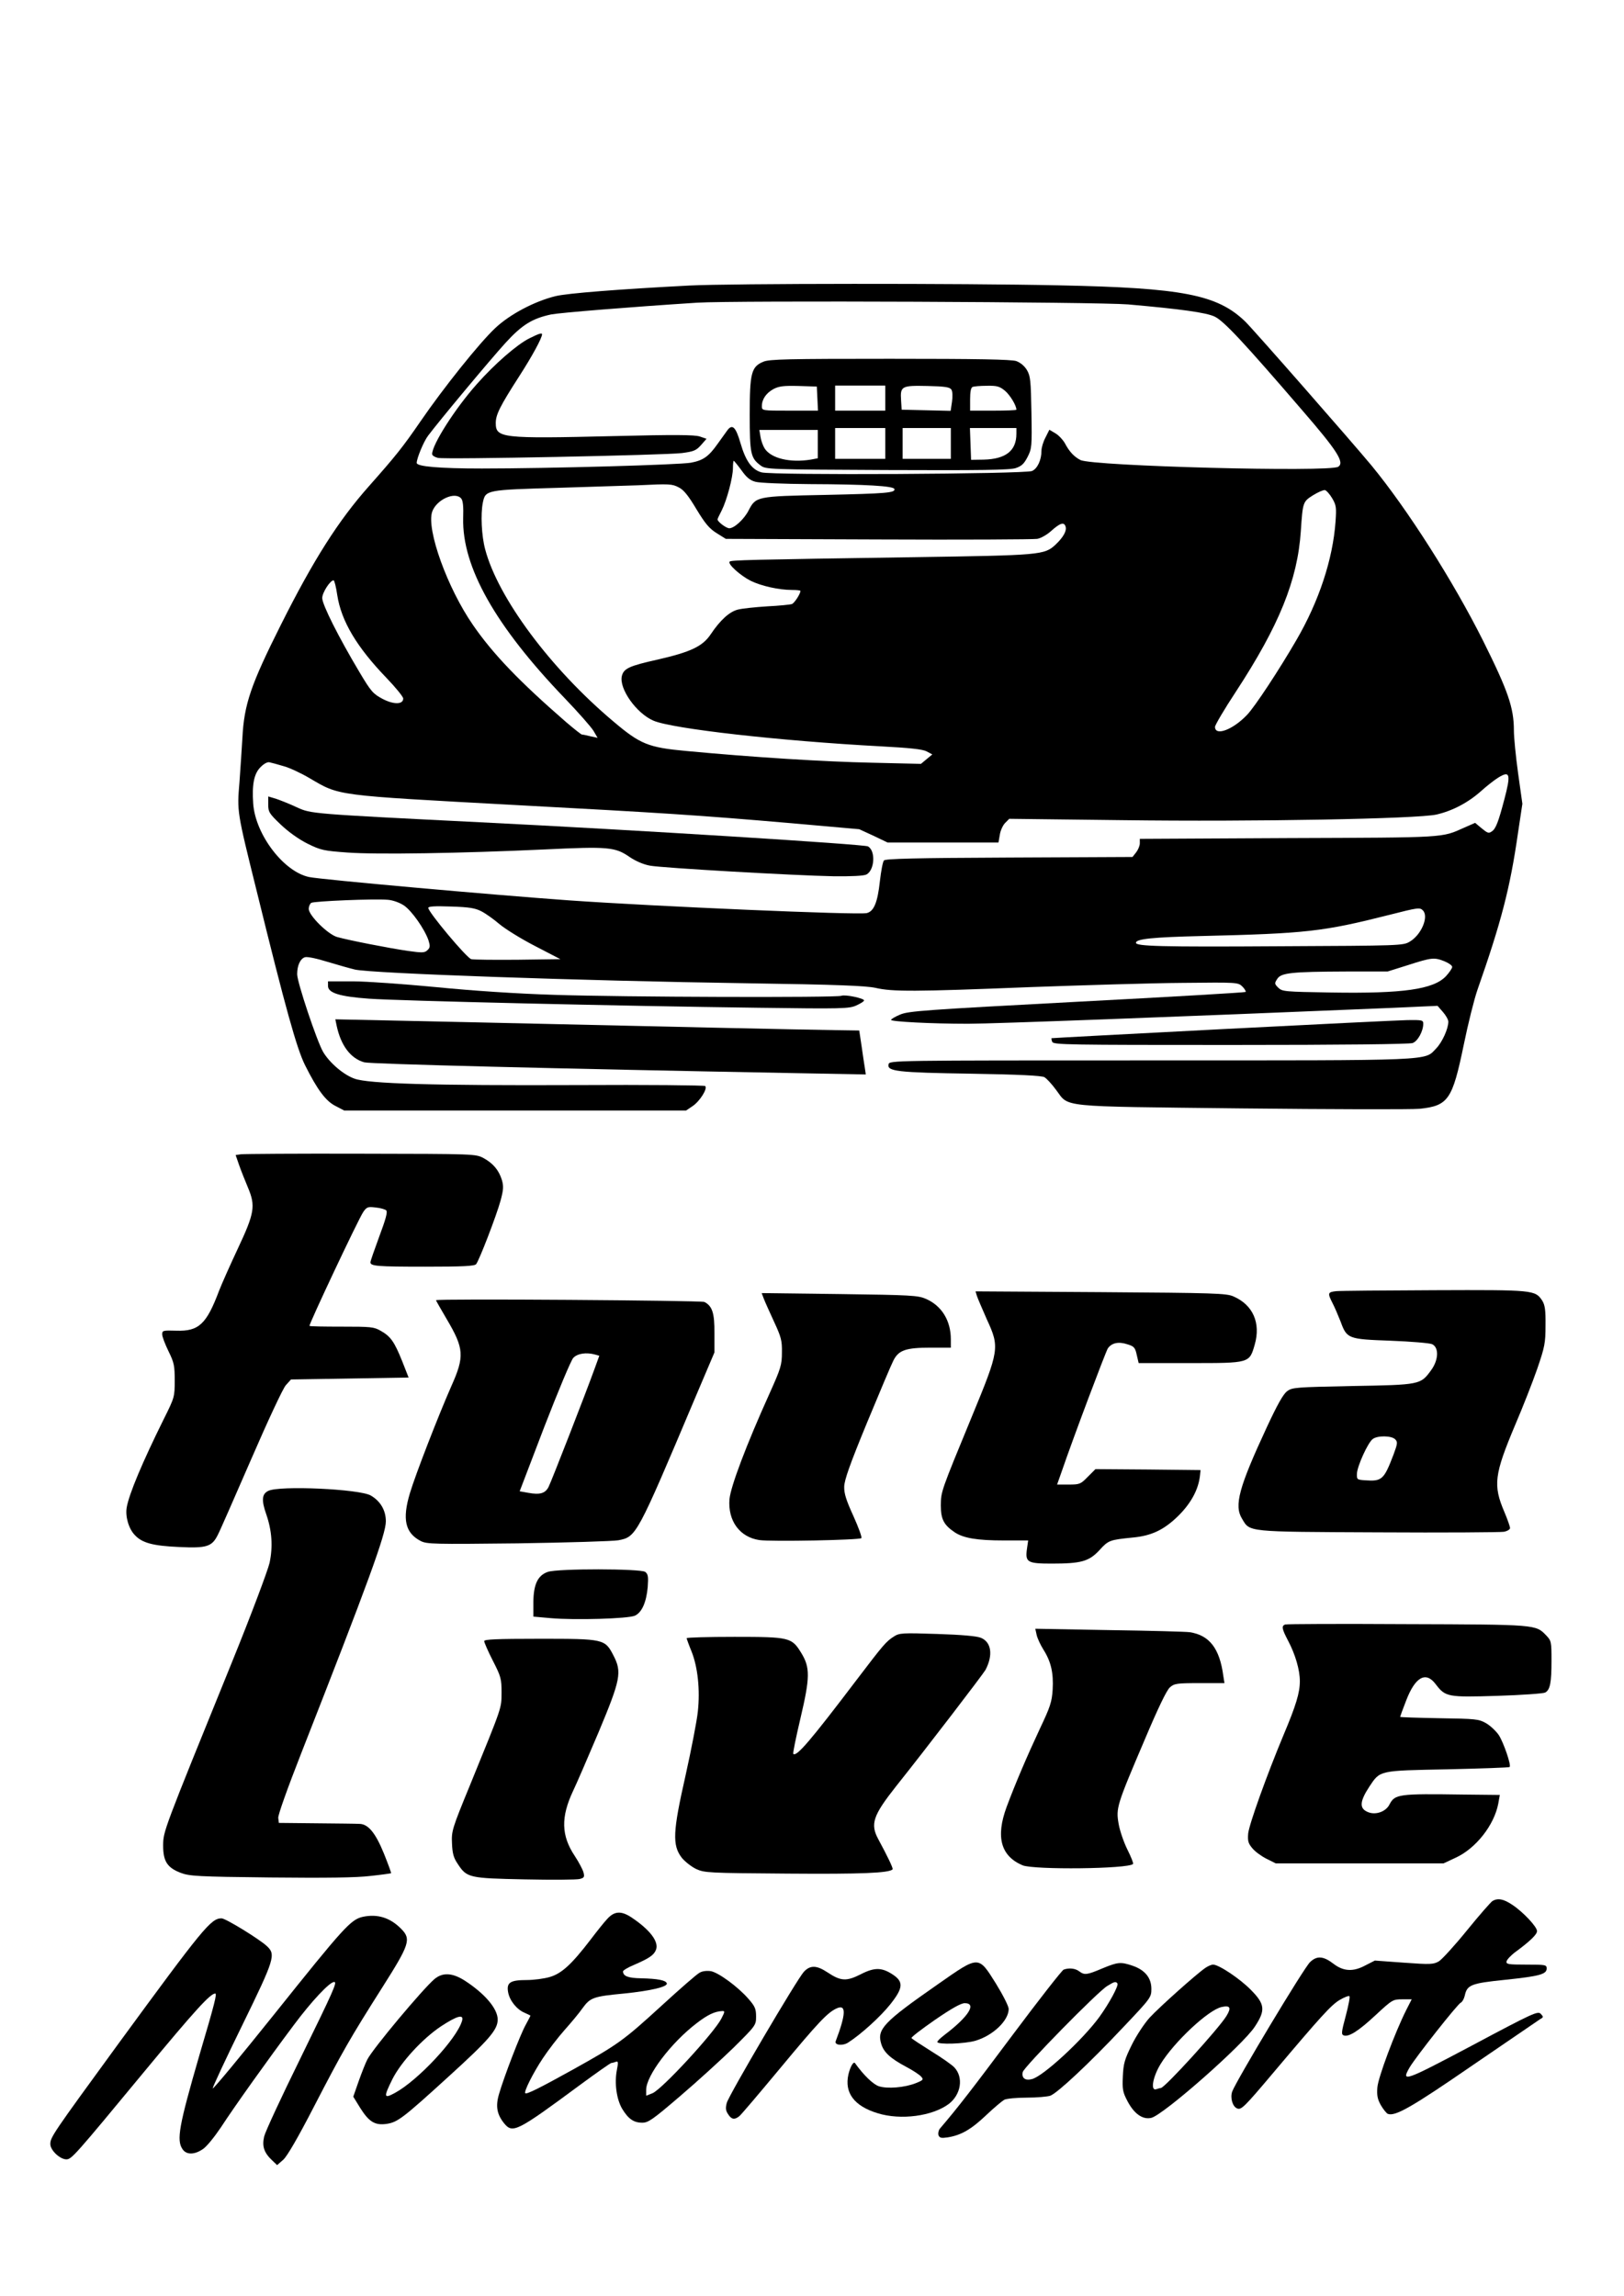 <?xml version="1.0" encoding="UTF-8" standalone="yes"?>
<svg version="1.0" xmlns="http://www.w3.org/2000/svg" width="841.89px" height="1190.55px" viewBox="0 0 842 1191" preserveAspectRatio="xMidYMid meet">
  <g transform="translate(0,1191) scale(0.1,-0.1)" fill="#000000" stroke="none">
    <path d="M3575 10429 c-366 -19 -634 -40 -695 -55 -110 -27 -238 -95 -313
-166 -83 -78 -269 -311 -387 -483 -92 -134 -128 -179 -267 -336 -159 -179
-288 -382 -457 -719 -157 -313 -191 -413 -200 -588 -3 -53 -10 -155 -15 -227
-13 -157 -14 -150 90 -570 149 -606 207 -814 250 -900 64 -128 108 -187 159
-212 l44 -23 887 0 886 0 34 23 c37 25 79 91 65 104 -4 4 -303 7 -664 5 -750
-3 -1082 7 -1154 33 -57 20 -130 82 -164 140 -32 56 -134 360 -134 402 0 45
16 80 40 88 12 4 60 -6 118 -24 53 -16 117 -34 142 -40 92 -20 1161 -58 2035
-71 471 -7 614 -13 665 -24 87 -20 200 -20 800 4 278 10 634 21 792 22 285 3
287 3 310 -19 12 -12 19 -25 17 -28 -3 -3 -397 -26 -875 -51 -790 -42 -873
-48 -916 -66 -27 -11 -48 -24 -48 -28 0 -9 208 -20 399 -20 132 0 1110 37
2165 81 l270 12 28 -32 c15 -17 28 -40 28 -50 0 -37 -32 -107 -63 -139 -63
-65 9 -62 -1483 -62 -1339 0 -1352 0 -1357 -20 -9 -37 45 -43 428 -49 247 -4
366 -10 380 -18 11 -6 38 -35 60 -65 71 -93 -4 -86 960 -97 468 -5 884 -6 927
-2 148 16 169 47 228 332 22 108 54 236 71 285 123 351 169 526 210 812 l23
153 -22 157 c-12 86 -22 187 -22 223 0 118 -30 205 -159 464 -155 310 -393
684 -579 910 -101 122 -612 705 -655 747 -145 140 -324 175 -967 188 -497 11
-1703 10 -1915 -1z m2275 -98 c272 -24 403 -42 448 -63 48 -23 148 -130 456
-488 180 -208 219 -269 185 -291 -45 -29 -1276 3 -1337 35 -33 17 -58 44 -80
86 -10 18 -31 41 -49 52 l-32 19 -20 -40 c-12 -22 -21 -53 -21 -69 0 -48 -21
-93 -49 -105 -37 -16 -1351 -23 -1403 -7 -50 14 -82 59 -109 152 -24 83 -42
101 -68 66 -9 -12 -32 -44 -51 -71 -46 -65 -74 -85 -138 -97 -61 -11 -729 -30
-1084 -30 -219 0 -338 10 -338 29 0 23 36 111 59 141 55 74 326 399 402 482
85 93 138 126 236 147 47 9 401 38 758 61 194 12 2077 4 2235 -9z m-2006 -860
c26 -37 45 -53 73 -60 21 -6 146 -11 283 -12 291 -1 432 -10 437 -25 7 -20
-38 -24 -359 -31 -357 -7 -359 -8 -397 -81 -23 -45 -74 -92 -100 -92 -16 0
-61 34 -61 46 0 3 10 24 22 47 26 52 58 170 58 220 0 20 2 37 4 37 2 0 20 -22
40 -49z m-325 -89 c25 -12 50 -43 91 -112 46 -76 67 -101 105 -125 l48 -30
791 -3 c435 -2 806 0 824 3 18 3 50 21 70 39 49 44 69 50 77 25 7 -22 -11 -55
-52 -94 -58 -54 -78 -55 -733 -65 -864 -13 -949 -15 -957 -23 -12 -12 56 -73
110 -100 56 -27 146 -47 214 -47 24 0 43 -2 43 -5 0 -15 -31 -63 -44 -68 -8
-3 -66 -9 -128 -12 -62 -4 -131 -11 -153 -17 -43 -11 -91 -54 -141 -129 -42
-62 -104 -91 -274 -130 -148 -33 -176 -46 -186 -85 -16 -65 75 -194 164 -232
97 -42 655 -105 1177 -133 151 -8 218 -15 239 -26 l30 -16 -29 -24 -30 -25
-255 6 c-242 5 -615 28 -964 61 -195 18 -237 35 -376 153 -326 274 -599 642
-665 893 -19 71 -24 183 -12 242 14 66 15 66 398 77 189 6 373 12 409 13 161
8 175 7 209 -11z m3389 -57 c21 -36 22 -48 17 -121 -14 -195 -86 -413 -203
-614 -88 -152 -216 -347 -256 -388 -73 -77 -166 -112 -166 -62 0 9 48 91 108
182 225 344 320 579 337 833 10 151 11 153 63 186 26 16 53 28 62 27 8 -2 25
-21 38 -43z m-4517 -1 c9 -11 12 -42 10 -102 -6 -252 166 -558 527 -934 70
-73 137 -149 149 -169 l21 -36 -37 8 c-20 5 -39 9 -44 9 -4 0 -42 30 -85 67
-237 206 -376 350 -480 501 -133 192 -242 495 -212 587 21 63 119 108 151 69z
m-643 -501 c21 -135 101 -269 255 -429 48 -50 87 -98 87 -107 0 -32 -50 -32
-107 -2 -49 26 -60 38 -120 139 -108 181 -193 350 -193 384 0 28 41 92 59 92
4 0 13 -35 19 -77z m-278 -887 c30 -8 90 -36 134 -62 159 -93 123 -88 1076
-140 749 -40 938 -52 1425 -94 l350 -31 74 -34 73 -35 288 0 287 0 7 40 c3 22
16 50 28 62 l21 21 586 -7 c689 -9 1529 7 1629 29 83 19 165 62 232 122 30 27
71 59 91 71 59 36 64 16 29 -116 -30 -114 -44 -151 -64 -164 -17 -12 -22 -10
-56 18 l-31 26 -57 -25 c-119 -53 -86 -51 -909 -54 l-773 -4 0 -23 c0 -13 -9
-34 -19 -47 l-19 -24 -640 -3 c-486 -2 -642 -6 -649 -15 -6 -7 -15 -55 -21
-108 -12 -110 -31 -156 -68 -165 -44 -11 -1104 35 -1544 66 -405 29 -1287 108
-1348 121 -131 27 -278 219 -290 380 -7 100 4 157 39 191 18 18 36 27 46 24
10 -2 43 -11 73 -20z m623 -722 c41 -27 108 -123 128 -181 9 -29 9 -38 -5 -51
-14 -14 -26 -15 -103 -4 -96 14 -306 55 -366 72 -48 14 -147 112 -147 146 0
12 6 26 13 31 13 9 327 22 397 16 26 -2 60 -14 83 -29z m403 -31 c23 -12 65
-42 94 -67 30 -25 112 -76 184 -113 l131 -68 -220 -3 c-121 -1 -230 0 -242 3
-23 5 -223 244 -223 266 0 8 33 10 118 7 95 -3 125 -8 158 -25z m4882 5 c32
-32 -8 -127 -68 -162 -34 -21 -50 -21 -675 -24 -620 -4 -745 0 -745 18 0 20
87 29 340 35 543 13 631 23 971 109 153 39 161 40 177 24z m112 -264 c22 -9
40 -22 40 -29 0 -8 -15 -29 -32 -48 -65 -69 -223 -91 -594 -85 -244 4 -255 5
-276 25 -20 20 -20 23 -5 46 20 31 72 37 356 38 l216 0 105 33 c124 40 137 41
190 20z"/>
    <path d="M2744 10155 c-64 -32 -180 -133 -272 -237 -113 -127 -232 -314 -232
-363 0 -8 14 -16 30 -20 40 -9 1174 14 1265 25 61 8 74 13 99 41 l29 33 -35
12 c-28 9 -128 10 -449 2 -580 -14 -609 -10 -609 68 0 43 21 86 122 243 67
104 118 198 118 217 0 9 -18 3 -66 -21z"/>
    <path d="M3958 10034 c-63 -26 -71 -59 -71 -275 0 -202 5 -225 56 -263 28 -21
37 -21 656 -24 487 -2 637 0 667 10 31 10 44 23 62 58 22 43 23 54 20 230 -3
165 -5 189 -23 220 -13 22 -34 39 -55 47 -26 9 -201 12 -655 12 -533 0 -625
-2 -657 -15z m280 -191 l3 -63 -146 0 c-144 0 -145 0 -145 23 0 36 22 68 60
89 29 15 53 18 130 16 l95 -3 3 -62z m352 2 l0 -65 -130 0 -130 0 0 65 0 65
130 0 130 0 0 -65z m343 44 c6 -9 7 -36 3 -63 l-7 -47 -127 3 -127 3 -3 48
c-5 74 2 78 136 75 92 -2 117 -6 125 -19z m278 -6 c26 -22 59 -76 59 -98 0 -3
-54 -5 -120 -5 l-120 0 0 59 c0 38 4 61 13 64 6 3 40 6 74 6 53 1 66 -3 94
-26z m-621 -273 l0 -80 -130 0 -130 0 0 80 0 80 130 0 130 0 0 -80z m340 0 l0
-80 -125 0 -125 0 0 80 0 80 125 0 125 0 0 -80z m340 50 c0 -88 -55 -131 -169
-134 l-66 -1 -3 83 -3 82 121 0 120 0 0 -30z m-1030 -54 l0 -73 -37 -7 c-107
-17 -204 6 -238 57 -9 14 -19 41 -22 61 l-6 36 152 0 151 0 0 -74z"/>
    <path d="M1390 7737 c0 -38 5 -47 65 -104 40 -38 93 -76 139 -99 69 -34 84
-37 208 -46 152 -11 583 -4 1019 16 333 16 368 13 443 -39 31 -21 72 -39 106
-45 66 -12 746 -51 952 -55 92 -1 156 2 170 9 43 22 49 124 8 146 -21 11
-1201 85 -2010 125 -880 44 -877 44 -950 77 -36 17 -84 36 -107 44 l-43 13 0
-42z"/>
    <path d="M1700 6796 c0 -36 60 -55 213 -66 150 -11 1305 -38 2014 -47 442 -6
476 -5 513 12 22 10 40 21 40 26 0 11 -98 32 -118 24 -25 -10 -1132 -7 -1490
5 -195 6 -418 21 -612 40 -167 16 -362 30 -432 30 l-128 0 0 -24z"/>
    <path d="M1745 6589 c22 -102 72 -169 143 -189 33 -9 990 -33 2229 -56 l372
-7 -5 34 c-3 19 -11 70 -17 114 l-12 80 -130 2 c-154 2 -967 20 -1530 33 -220
5 -548 12 -729 16 l-328 7 7 -34z"/>
    <path d="M6335 6572 c-484 -25 -881 -46 -883 -47 -1 -1 0 -10 4 -19 6 -15 82
-16 924 -16 584 0 928 4 945 10 27 10 55 62 55 100 0 19 -6 20 -82 19 -46 -1
-479 -22 -963 -47z"/>
    <path d="M1248 5923 l-27 -4 18 -52 c10 -29 31 -81 46 -117 40 -95 34 -132
-53 -317 -39 -83 -83 -182 -97 -218 -65 -173 -105 -211 -222 -207 -69 2 -73 1
-73 -19 0 -12 15 -51 33 -88 29 -59 32 -75 32 -152 0 -84 -1 -88 -57 -200
-110 -222 -180 -388 -192 -458 -8 -46 10 -110 42 -143 38 -41 94 -56 230 -62
143 -7 170 2 200 62 11 20 88 197 173 392 87 201 165 368 180 385 l27 30 305
5 305 5 -33 84 c-41 102 -60 129 -111 158 -36 21 -52 22 -202 22 -90 0 -166 1
-168 4 -5 5 254 555 279 591 18 26 24 28 64 23 25 -2 50 -10 55 -15 8 -8 -3
-47 -36 -135 -25 -68 -46 -128 -46 -134 0 -20 32 -23 285 -23 193 0 255 3 263
13 16 19 106 253 127 330 15 56 16 74 7 106 -16 52 -46 87 -95 114 -42 22 -42
22 -637 23 -327 1 -607 -1 -622 -3z"/>
    <path d="M6928 5213 c-44 -5 -45 -10 -18 -63 11 -21 29 -64 41 -94 33 -90 38
-92 259 -100 105 -4 202 -12 216 -18 36 -17 34 -82 -6 -136 -54 -74 -56 -75
-407 -81 -295 -6 -313 -7 -339 -27 -20 -14 -52 -72 -105 -186 -145 -312 -171
-407 -129 -475 42 -70 16 -68 705 -71 341 -2 635 0 653 3 17 3 32 12 32 19 0
8 -13 45 -29 83 -60 140 -53 194 56 453 39 91 90 221 114 290 39 114 43 134
43 225 1 81 -3 106 -17 129 -37 55 -43 56 -559 54 -260 -1 -490 -3 -510 -5z
m306 -768 c14 -14 13 -22 -8 -79 -50 -131 -60 -140 -147 -134 -43 3 -44 4 -43
35 2 39 57 161 82 179 24 19 97 18 116 -1z"/>
    <path d="M5065 5189 c4 -13 28 -68 52 -123 67 -145 64 -159 -77 -501 -163
-395 -161 -391 -162 -463 0 -71 15 -101 71 -139 46 -31 116 -43 257 -43 l125
0 -7 -49 c-8 -64 5 -71 129 -71 152 0 193 11 247 69 47 52 53 54 172 66 100 9
165 41 239 114 66 66 103 136 111 207 l3 29 -273 3 -272 2 -40 -40 c-37 -38
-42 -40 -99 -40 l-60 0 24 68 c62 181 227 618 239 638 20 29 56 37 103 21 33
-10 39 -17 47 -54 l10 -43 267 0 c310 0 307 -1 335 96 32 112 -9 206 -111 250
-36 16 -99 18 -689 22 l-648 4 7 -23z"/>
    <path d="M3960 5174 c6 -16 30 -69 53 -119 37 -80 42 -98 41 -160 0 -64 -6
-83 -63 -210 -123 -272 -203 -486 -209 -551 -9 -112 53 -197 155 -212 60 -9
519 0 529 10 4 5 -15 56 -41 114 -37 81 -49 117 -48 153 1 35 29 115 118 331
65 157 126 302 137 323 27 54 64 67 193 67 l105 0 0 43 c0 97 -47 174 -129
210 -41 18 -76 20 -448 25 l-404 5 11 -29z"/>
    <path d="M2260 5166 c0 -2 25 -46 55 -97 91 -154 94 -194 24 -350 -66 -150
-185 -456 -214 -553 -41 -136 -25 -207 56 -249 32 -16 66 -17 504 -12 259 4
493 11 521 16 93 18 95 21 396 734 l102 240 0 100 c1 104 -11 141 -52 162 -17
8 -1392 18 -1392 9z m826 -282 l21 -6 -24 -66 c-48 -133 -225 -587 -239 -614
-17 -34 -45 -42 -105 -31 l-45 8 128 335 c71 183 138 344 150 357 22 23 67 30
114 17z"/>
    <path d="M1390 4177 c-33 -16 -36 -48 -10 -122 29 -84 35 -166 17 -251 -9 -39
-95 -269 -195 -515 -359 -884 -356 -876 -357 -951 0 -82 21 -115 91 -142 45
-17 86 -20 465 -24 289 -3 449 -1 520 8 57 6 105 13 106 14 2 1 -15 47 -37
102 -44 108 -82 154 -128 154 -15 1 -115 2 -222 3 l-195 2 -3 26 c-2 14 48
154 119 335 348 887 439 1136 439 1203 0 57 -28 105 -78 134 -58 34 -475 53
-532 24z"/>
    <path d="M2840 3757 c-52 -18 -74 -64 -75 -156 l0 -76 90 -8 c125 -11 403 -3
437 13 36 17 59 70 66 148 4 55 2 67 -13 79 -25 17 -453 18 -505 0z"/>
    <path d="M6663 3484 c-19 -8 -16 -23 16 -84 38 -72 61 -152 61 -210 0 -60 -20
-126 -85 -280 -86 -206 -178 -462 -183 -510 -3 -39 0 -51 22 -77 14 -17 47
-41 73 -54 l48 -24 435 0 435 0 62 29 c106 48 201 170 222 281 l8 45 -191 2
c-335 5 -353 2 -381 -51 -18 -37 -70 -56 -109 -41 -49 18 -47 55 5 134 56 84
47 82 406 89 174 4 319 9 321 12 9 9 -31 126 -56 165 -14 21 -44 49 -66 62
-39 22 -53 23 -243 26 -112 2 -203 5 -203 7 0 2 14 40 31 84 47 123 102 154
153 86 51 -67 62 -69 320 -61 127 4 238 12 248 17 26 14 33 51 33 166 0 98 -1
103 -28 131 -54 56 -49 56 -722 58 -341 2 -626 1 -632 -2z"/>
    <path d="M5375 3430 c4 -18 20 -52 35 -76 40 -63 53 -122 48 -208 -4 -64 -13
-90 -66 -202 -66 -141 -128 -286 -173 -407 -57 -155 -30 -254 83 -302 60 -24
548 -19 573 7 3 3 -10 36 -29 74 -19 38 -40 99 -46 135 -14 81 -10 95 136 437
68 161 113 255 130 270 23 20 35 22 154 22 l129 0 -6 38 c-19 142 -72 210
-173 226 -19 3 -208 8 -418 11 l-384 7 7 -32z"/>
    <path d="M4635 3422 c-41 -26 -55 -43 -192 -223 -242 -319 -313 -402 -330
-386 -3 4 14 86 37 184 50 212 51 264 4 340 -49 80 -60 83 -346 83 -137 0
-248 -3 -248 -7 0 -3 11 -34 25 -68 33 -82 45 -201 33 -312 -5 -49 -34 -198
-64 -333 -66 -291 -69 -360 -20 -425 16 -20 50 -47 75 -59 44 -20 62 -21 474
-24 383 -3 526 3 545 22 4 5 -27 69 -74 156 -43 79 -28 123 92 275 158 198
451 581 464 604 40 77 30 144 -24 166 -21 9 -101 16 -227 20 -181 6 -196 5
-224 -13z"/>
    <path d="M2510 3398 c0 -7 20 -53 45 -102 42 -82 45 -94 45 -165 -1 -84 7 -62
-164 -481 -93 -226 -96 -238 -93 -301 2 -52 8 -75 30 -107 47 -72 59 -74 348
-80 141 -3 269 -2 284 2 23 6 26 10 20 34 -4 15 -24 53 -45 85 -71 106 -73
202 -9 338 17 35 76 172 132 304 115 275 122 312 77 399 -44 85 -49 86 -382
86 -224 0 -288 -3 -288 -12z"/>
    <path d="M7739 2050 c-8 -5 -68 -73 -132 -152 -64 -79 -130 -151 -146 -161
-28 -16 -43 -17 -181 -7 l-151 11 -51 -26 c-62 -33 -112 -30 -163 9 -53 41
-87 43 -122 9 -31 -28 -386 -620 -404 -672 -11 -32 2 -78 26 -87 21 -9 38 8
188 186 248 294 300 351 344 377 24 14 47 23 50 19 4 -3 -5 -49 -19 -102 -22
-82 -24 -96 -11 -101 26 -10 77 22 167 106 85 79 89 81 137 81 l49 0 -29 -57
c-58 -116 -145 -348 -149 -400 -3 -40 0 -60 18 -92 13 -22 29 -42 36 -45 38
-15 125 35 440 252 183 125 340 232 350 239 18 10 18 12 3 28 -15 15 -40 4
-355 -164 -353 -187 -371 -194 -324 -113 33 55 249 329 265 335 7 3 16 19 20
35 12 57 32 65 208 83 181 19 217 29 217 59 0 19 -6 20 -106 20 -94 0 -105 2
-102 17 2 9 23 32 48 50 73 54 110 89 110 107 0 22 -72 99 -128 136 -46 31
-75 36 -103 20z"/>
    <path d="M3149 1958 c-17 -18 -56 -67 -87 -108 -98 -128 -150 -176 -211 -194
-30 -9 -84 -16 -121 -16 -85 0 -105 -13 -96 -63 8 -44 45 -90 86 -107 16 -7
30 -14 30 -15 0 -1 -11 -22 -24 -46 -28 -49 -114 -273 -139 -360 -19 -64 -11
-106 27 -153 44 -53 67 -41 389 197 87 64 162 117 167 117 5 0 15 3 23 6 12 4
13 -2 5 -43 -13 -67 -2 -150 27 -200 32 -53 60 -73 105 -73 31 0 55 17 195
137 88 75 213 189 278 252 116 115 117 117 117 162 0 40 -6 53 -40 92 -55 63
-154 135 -194 143 -21 3 -44 1 -59 -8 -14 -7 -102 -84 -197 -171 -198 -181
-224 -200 -459 -331 -173 -96 -241 -130 -248 -123 -8 8 40 104 91 181 29 44
81 111 113 147 33 37 75 87 93 113 40 55 56 61 215 76 138 14 228 35 222 53
-5 16 -48 24 -132 26 -68 1 -95 11 -95 36 0 5 26 21 58 34 78 34 102 50 113
78 16 42 -32 104 -126 167 -54 36 -89 34 -126 -6z m591 -518 c-38 -74 -307
-366 -357 -387 l-33 -13 0 31 c0 73 129 244 263 346 56 43 92 60 130 62 16 1
16 -2 -3 -39z"/>
    <path d="M1881 1968 c-63 -14 -98 -53 -461 -507 -173 -216 -316 -389 -318
-383 -1 5 67 152 153 327 169 346 175 367 128 411 -40 37 -214 144 -235 144
-55 0 -95 -49 -537 -653 -339 -465 -351 -482 -351 -518 0 -32 50 -79 83 -79
27 0 42 17 405 456 263 318 342 404 367 404 10 0 -1 -46 -82 -320 -106 -366
-120 -441 -87 -488 20 -29 61 -29 105 1 19 12 60 63 93 112 71 109 244 352
379 532 91 122 185 223 209 223 17 0 -1 -40 -177 -400 -96 -195 -180 -376
-186 -401 -12 -52 -1 -85 43 -126 l24 -23 32 28 c20 18 75 112 160 277 146
282 185 351 355 619 140 221 149 248 97 301 -57 58 -122 79 -199 63z"/>
    <path d="M4864 1619 c-284 -198 -318 -234 -295 -310 13 -44 48 -76 131 -120
32 -17 66 -39 75 -49 15 -16 13 -19 -27 -35 -58 -23 -147 -30 -191 -16 -30 10
-78 56 -124 120 -8 11 -25 -20 -34 -58 -22 -96 30 -165 152 -202 120 -37 283
-15 368 48 64 49 78 138 29 190 -12 13 -66 51 -120 84 -54 34 -100 64 -102 68
-3 4 52 46 121 94 86 59 135 87 155 87 64 0 20 -70 -104 -164 -21 -16 -38 -32
-38 -37 0 -15 142 -10 197 6 92 27 173 105 173 165 0 14 -30 73 -67 133 -91
145 -86 145 -299 -4z"/>
    <path d="M5715 1700 c-80 -34 -92 -35 -119 -15 -21 16 -53 19 -81 9 -9 -4
-128 -156 -264 -338 -210 -281 -283 -376 -378 -487 -7 -9 -10 -24 -7 -34 6
-14 14 -16 48 -11 69 11 121 41 197 113 41 39 84 75 96 82 12 6 64 11 117 11
52 0 107 5 122 10 38 15 200 166 375 352 146 154 149 158 149 202 0 57 -33 98
-97 120 -62 21 -76 20 -158 -14z m79 -78 c7 -11 -42 -102 -94 -174 -87 -119
-293 -309 -350 -322 -35 -9 -54 6 -47 37 8 28 387 415 438 446 37 23 45 25 53
13z"/>
    <path d="M6250 1703 c-47 -32 -238 -203 -289 -258 -28 -31 -70 -95 -93 -142
-37 -75 -43 -97 -46 -162 -3 -68 -1 -82 25 -131 34 -64 78 -95 122 -85 61 13
478 380 538 474 56 85 52 116 -21 190 -57 58 -166 131 -196 131 -9 0 -27 -8
-40 -17z m109 -250 c-39 -64 -320 -373 -340 -373 -4 0 -14 -3 -23 -6 -32 -12
-19 63 21 129 69 114 248 282 317 297 45 10 52 -3 25 -47z"/>
    <path d="M4168 1683 c-36 -39 -388 -638 -400 -680 -7 -27 -6 -40 7 -59 17 -27
33 -30 57 -11 9 6 105 120 215 252 195 235 244 287 291 308 50 23 49 -28 -5
-170 -8 -21 36 -26 65 -7 67 43 168 135 218 198 66 83 70 116 15 153 -58 39
-96 40 -168 3 -75 -38 -104 -36 -173 10 -56 37 -89 38 -122 3z"/>
    <path d="M2252 1645 c-60 -51 -319 -360 -348 -417 -8 -15 -28 -65 -44 -110
l-29 -83 37 -60 c45 -71 76 -90 137 -81 56 9 82 28 320 245 211 192 255 243
255 296 0 57 -68 136 -174 204 -63 39 -112 41 -154 6z m143 -217 c-27 -93
-228 -308 -347 -373 -59 -32 -61 -24 -14 71 45 89 155 209 252 274 84 55 120
65 109 28z"/>
  </g>
</svg>